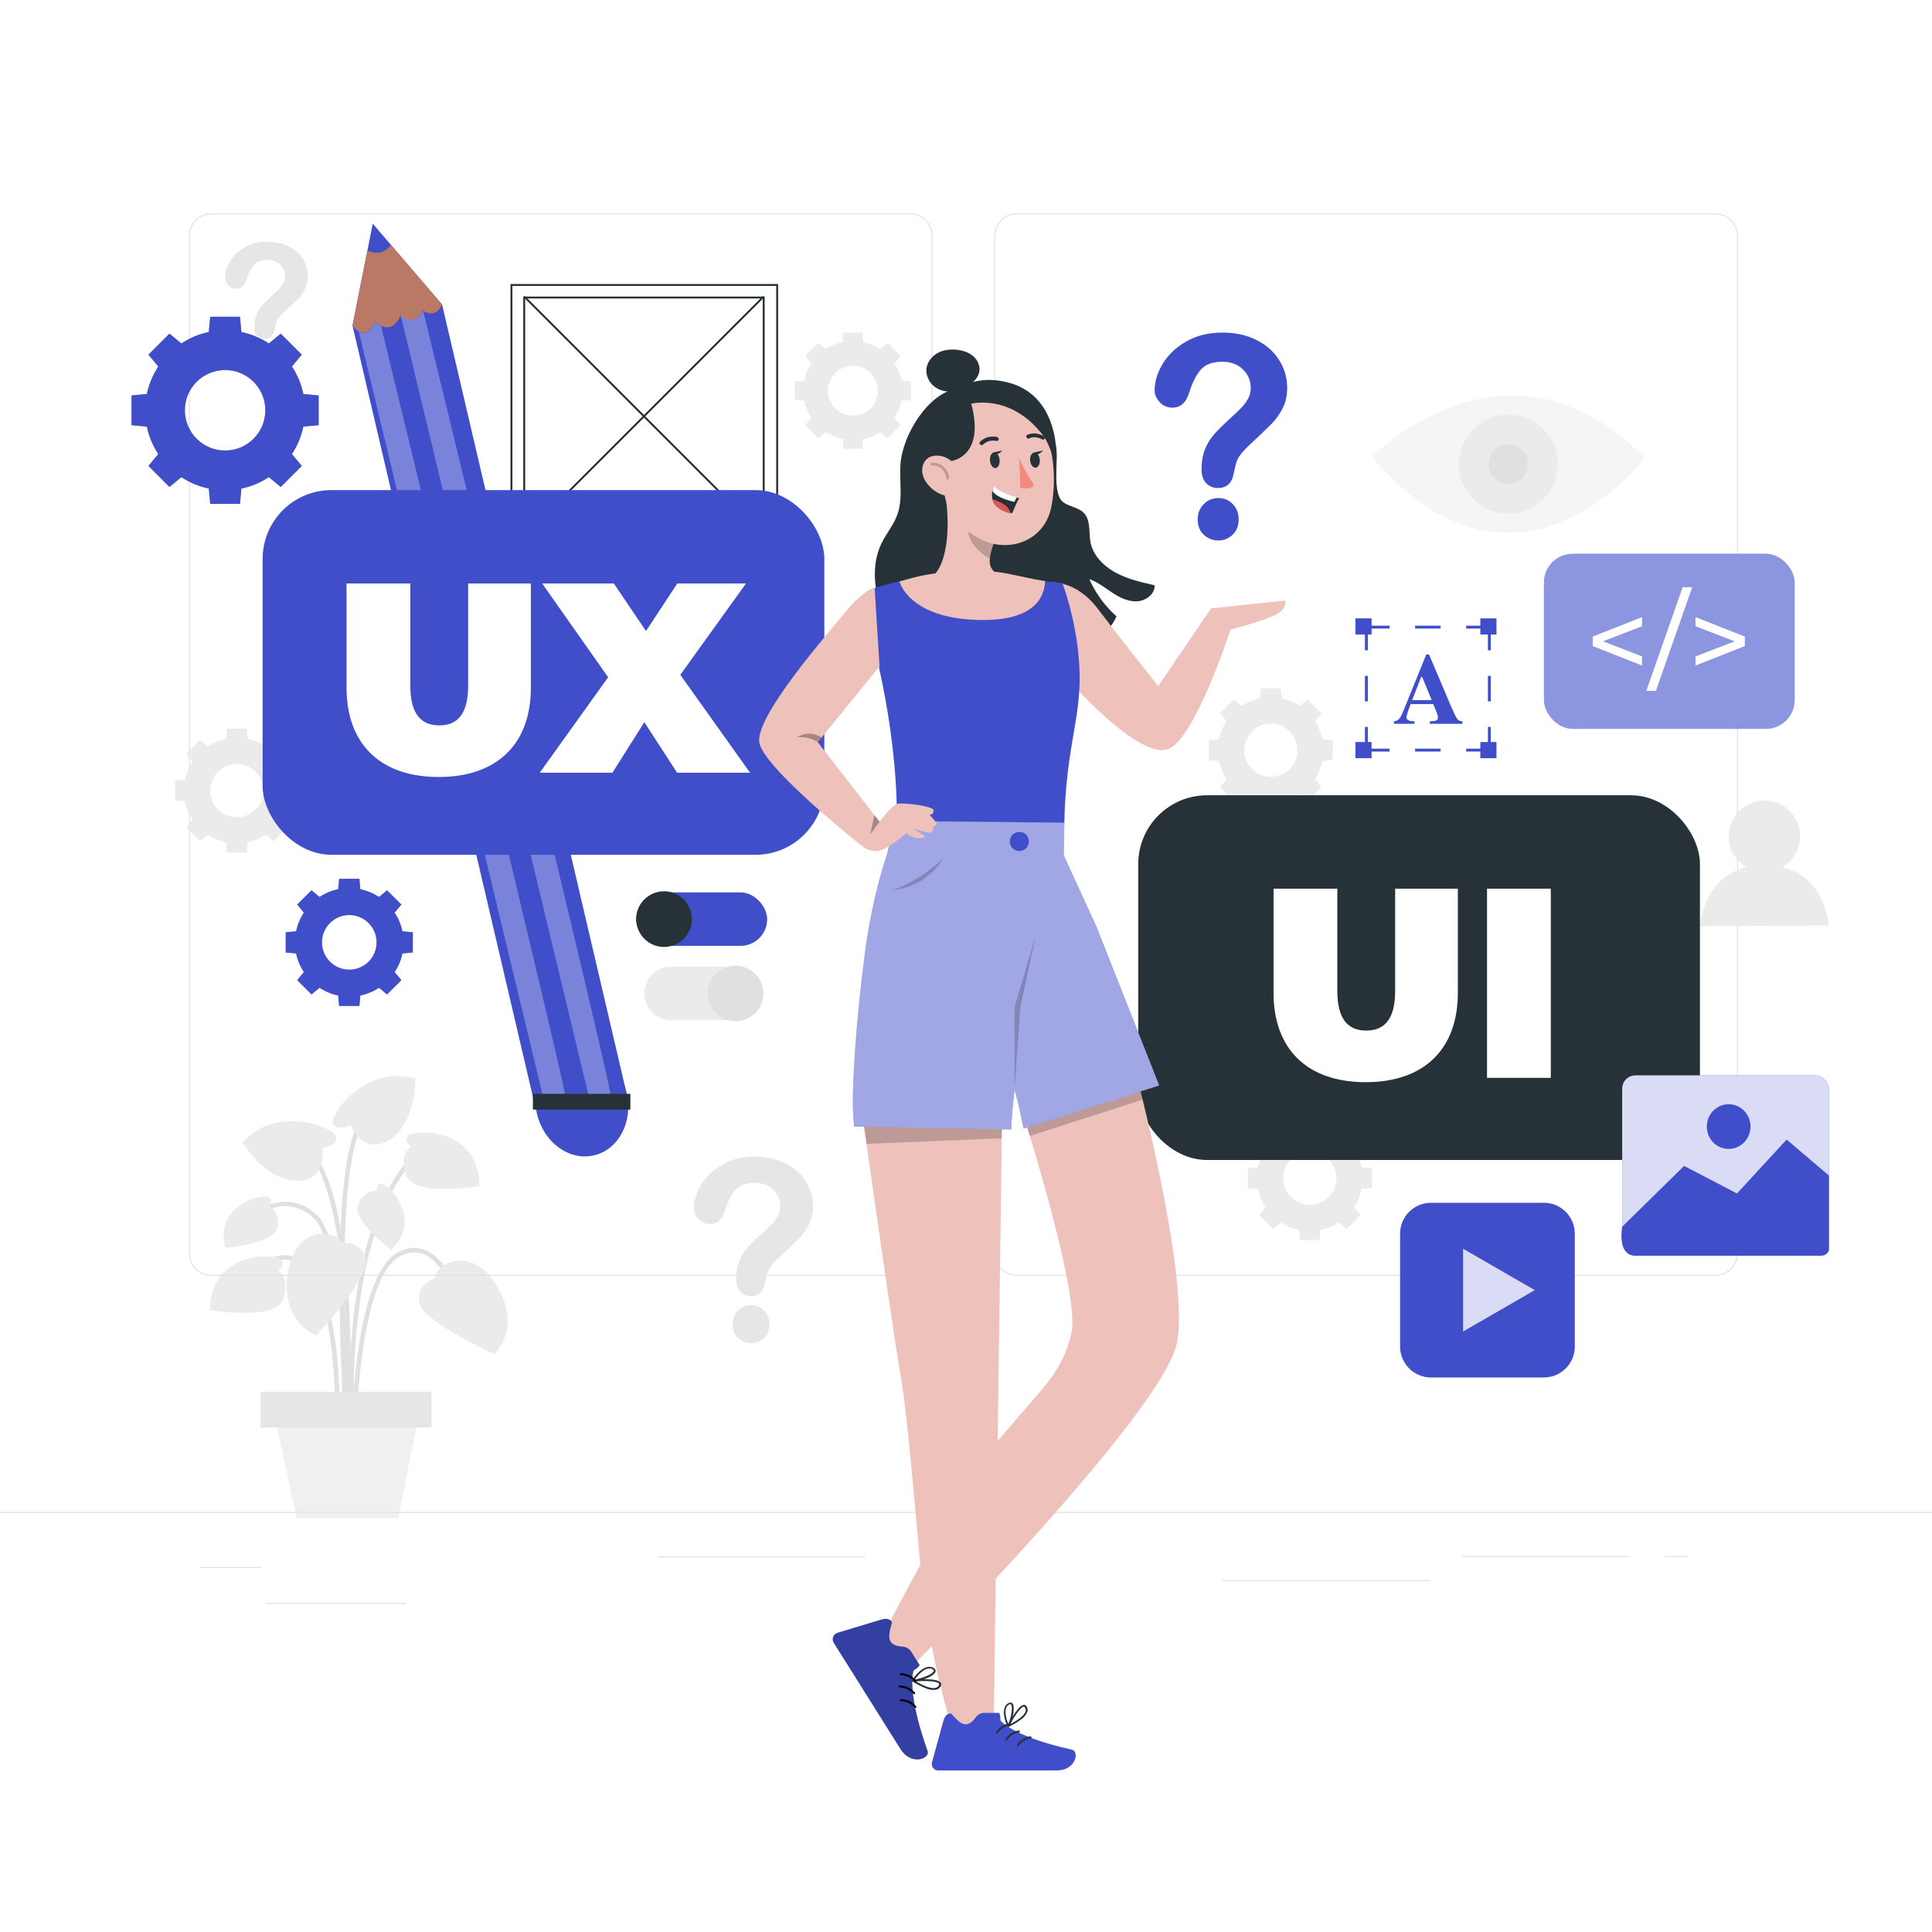 <svg class="animated" id="freepik_stories-ui-ux-differences" xmlns="http://www.w3.org/2000/svg" viewBox="0 0 500 500" version="1.1" xmlns:xlink="http://www.w3.org/1999/xlink" xmlns:svgjs="http://svgjs.com/svgjs"><style>svg#freepik_stories-ui-ux-differences:not(.animated) .animable {opacity: 0;}svg#freepik_stories-ui-ux-differences.animated #freepik--background-complete--inject-8 {animation: 1.6s 1 forwards ease-out slideUp;animation-delay: 0s;}svg#freepik_stories-ui-ux-differences.animated #freepik--Shadow--inject-8 {animation: 1.5s 1 forwards cubic-bezier(.36,-0.01,.5,1.38) slideUp,6s Infinite  linear floating;animation-delay: 0.2s,1.7s;opacity: 0}svg#freepik_stories-ui-ux-differences.animated #freepik--UI--inject-8 {animation: 1.6s 1 forwards ease-out slideDown,3s Infinite  linear floating;animation-delay: 0s,1.6s;}svg#freepik_stories-ui-ux-differences.animated #freepik--Video--inject-8 {animation: 1s 1 forwards cubic-bezier(.36,-0.01,.5,1.38) slideUp,3s Infinite  linear floating;animation-delay: 0s,1s;}svg#freepik_stories-ui-ux-differences.animated #freepik--Image--inject-8 {animation: 1s 1 forwards cubic-bezier(.36,-0.01,.5,1.38) slideRight,6s Infinite  linear floating;animation-delay: 0s,1s;}svg#freepik_stories-ui-ux-differences.animated #freepik--Icon--inject-8 {animation: 1s 1 forwards cubic-bezier(.36,-0.01,.5,1.38) zoomIn,6s Infinite  linear floating;animation-delay: 0s,1s;}svg#freepik_stories-ui-ux-differences.animated #freepik--Text--inject-8 {animation: 1s 1 forwards cubic-bezier(.36,-0.01,.5,1.38) slideDown,3s Infinite  linear floating;animation-delay: 0s,1s;}svg#freepik_stories-ui-ux-differences.animated #freepik--Gears--inject-8 {animation: 1.9s 1 forwards cubic-bezier(.36,-0.01,.5,1.38) slideLeft,3s Infinite  linear wind;animation-delay: 0s,1.9s;}svg#freepik_stories-ui-ux-differences.animated #freepik--Pencil--inject-8 {animation: 1s 1 forwards linear zoomIn,6s Infinite  linear floating;animation-delay: 0s,1s;}svg#freepik_stories-ui-ux-differences.animated #freepik--Frame--inject-8 {animation: 1s 1 forwards cubic-bezier(.36,-0.01,.5,1.38) zoomIn;animation-delay: 0s;}svg#freepik_stories-ui-ux-differences.animated #freepik--UX--inject-8 {animation: 2.3s 1 forwards cubic-bezier(.36,-0.01,.5,1.38) zoomIn,3s Infinite  linear floating;animation-delay: 0s,2.3s;}svg#freepik_stories-ui-ux-differences.animated #freepik--Button--inject-8 {animation: 1s 1 forwards cubic-bezier(.36,-0.01,.5,1.38) slideDown,6s Infinite  linear shake;animation-delay: 0s,1s;}svg#freepik_stories-ui-ux-differences.animated #freepik--Character--inject-8 {animation: 2.0s 1 forwards cubic-bezier(.36,-0.01,.5,1.38) slideDown,6s Infinite  linear floating;animation-delay: 0s,2s;}svg#freepik_stories-ui-ux-differences.animated #freepik--Question_Mark--inject-8 {animation: 2.1s 1 forwards cubic-bezier(.36,-0.01,.5,1.38) slideUp,3s Infinite  linear floating;animation-delay: 0s,2.1s;}            @keyframes slideUp {                0% {                    opacity: 0;                    transform: translateY(30px);                }                100% {                    opacity: 1;                    transform: inherit;                }            }                    @keyframes floating {                0% {                    opacity: 1;                    transform: translateY(0px);                }                50% {                    transform: translateY(-10px);                }                100% {                    opacity: 1;                    transform: translateY(0px);                }            }                    @keyframes slideDown {                0% {                    opacity: 0;                    transform: translateY(-30px);                }                100% {                    opacity: 1;                    transform: translateY(0);                }            }                    @keyframes slideRight {                0% {                    opacity: 0;                    transform: translateX(30px);                }                100% {                    opacity: 1;                    transform: translateX(0);                }            }                    @keyframes zoomIn {                0% {                    opacity: 0;                    transform: scale(0.5);                }                100% {                    opacity: 1;                    transform: scale(1);                }            }                    @keyframes slideLeft {                0% {                    opacity: 0;                    transform: translateX(-30px);                }                100% {                    opacity: 1;                    transform: translateX(0);                }            }                    @keyframes wind {                0% {                    transform: rotate( 0deg );                }                25% {                    transform: rotate( 1deg );                }                75% {                    transform: rotate( -1deg );                }            }                    @keyframes shake {                10%, 90% {                    transform: translate3d(-1px, 0, 0);                  }                  20%, 80% {                    transform: translate3d(2px, 0, 0);                  }                  30%, 50%, 70% {                    transform: translate3d(-4px, 0, 0);                  }                  40%, 60% {                    transform: translate3d(4px, 0, 0);                  }            }        </style><g id="freepik--background-complete--inject-8" class="animable" style="transform-origin: 250px 235.136px;"><g id="elivxr77auu1i" class="animable" style="transform-origin: 92.856px 335.677px;"><g id="elm93w0igpvzi" class="animable" style="transform-origin: 91.254px 333.94px;"><path d="M90.314,369.046c-.015-.463-1.572-46.428-9.049-53.698-7.272-7.069-15.618-.263-15.969,.03l-.75-.898c.094-.08,9.514-7.768,17.535,.03,7.812,7.597,9.341,52.589,9.402,54.501l-1.169,.037Z" style="fill: rgb(224, 224, 224); transform-origin: 78.015px 340.031px;" id="elqgot3n3dkq" class="animable"></path><path d="M90.956,378.079c-.054-.549-5.11-55.182,14.842-78.079l.882,.768c-19.621,22.518-14.612,76.653-14.559,77.197l-1.165,.114Z" style="fill: rgb(224, 224, 224); transform-origin: 98.513px 339.04px;" id="elg2hgumy6ltb" class="animable"></path><path d="M90.219,372.3l-1.168-.078c.041-.619,3.905-62.109-10.73-75.57l.792-.862c15.045,13.839,11.274,73.956,11.106,76.509Z" style="fill: rgb(224, 224, 224); transform-origin: 84.54px 334.046px;" id="elbgj04lw10r" class="animable"></path><path d="M92.123,372.266l-1.17-.009c.014-1.694,.483-41.534,11.8-48.019,2.516-1.443,4.979-1.683,7.322-.714,6.843,2.831,10.234,15.009,10.375,15.525l-1.129,.309c-.033-.121-3.381-12.143-9.695-14.753-1.99-.822-4.106-.604-6.292,.648-10.739,6.154-11.208,46.605-11.211,47.013Z" style="fill: rgb(224, 224, 224); transform-origin: 105.702px 347.604px;" id="eltc2zhvtd10l" class="animable"></path><path d="M87.716,372.295l-1.168-.066c.018-.314,1.707-31.483-6.705-42.465-2.038-2.66-4.251-3.929-6.588-3.765-5.512,.385-10.134,8.451-10.179,8.532l-1.019-.576c.2-.354,4.976-8.693,11.115-9.123,2.747-.195,5.307,1.227,7.601,4.221,8.676,11.326,7.018,41.945,6.943,43.242Z" style="fill: rgb(224, 224, 224); transform-origin: 74.974px 348.554px;" id="el21f212ap4a2" class="animable"></path><path d="M89.561,376.534c-.229-3.024-5.499-74.193,3.773-86.734l.941,.695c-9.016,12.194-3.603,85.214-3.547,85.95l-1.167,.089Z" style="fill: rgb(224, 224, 224); transform-origin: 91.069px 333.167px;" id="el3i6w7o9ognk" class="animable"></path></g><path d="M112.597,330.737s-5.563,2.051-3.909,6.892c1.654,4.841,19.243,12.809,19.243,12.809,0,0,7.367-6.752,.601-17.733-6.765-10.981-15.786-5.433-15.936-1.968Z" style="fill: rgb(235, 235, 235); transform-origin: 119.886px 338.331px;" id="eluw3gcchgx7m" class="animable"></path><path d="M88.415,321.521s5.923-.248,6.26,4.857c.337,5.105-12.832,19.228-12.832,19.228,0,0-9.398-3.397-7.379-16.137,2.019-12.739,12.479-11.089,13.952-7.949Z" style="fill: rgb(235, 235, 235); transform-origin: 84.43px 332.449px;" id="ellt4kb7814pa" class="animable"></path><path d="M83.4,297.084s3.949-.424,3.631-2.829c-.318-2.405-15.352-8.597-24.222,1.415,0,0,5.68,9.756,13.89,9.883,8.21,.128,6.701-8.469,6.701-8.469Z" style="fill: rgb(235, 235, 235); transform-origin: 74.929px 297.851px;" id="el4a3nq8j1ja4" class="animable"></path><path d="M90.759,291.242s-3.576,1.729-4.578-.481c-1.003-2.209,8.482-15.415,21.305-11.61,0,0,.34,11.284-6.561,15.734-6.9,4.451-10.166-3.643-10.166-3.643Z" style="fill: rgb(235, 235, 235); transform-origin: 96.798px 287.345px;" id="el0xduwi3ta93m" class="animable"></path><path d="M72.061,328.791s2.726-2.201-.216-3.275c-2.941-1.074-17.374-.769-17.524,13.528,0,0,16.809,2.793,18.89-2.652,2.081-5.446-1.15-7.601-1.15-7.601Z" style="fill: rgb(235, 235, 235); transform-origin: 64.115px 332.449px;" id="elghja2ncqlhb" class="animable"></path><path d="M106.338,296.725s-2.725-2.201,.216-3.275c2.941-1.074,17.374-.769,17.524,13.527,0,0-16.809,2.794-18.89-2.652-2.08-5.446,1.15-7.6,1.15-7.6Z" style="fill: rgb(235, 235, 235); transform-origin: 114.284px 300.383px;" id="elv16jr487al" class="animable"></path><path d="M97.452,308.242s-.24-2.675,1.92-1.627c2.16,1.048,9.684,9.166,1.884,16.868,0,0-10.498-7.776-8.606-11.825,1.893-4.049,4.802-3.417,4.802-3.417Z" style="fill: rgb(235, 235, 235); transform-origin: 98.569px 314.928px;" id="elvfht12ydyb" class="animable"></path><path d="M69.625,312.054s1.629-2.135-.757-2.4c-2.386-.265-13.079,2.59-10.589,13.265,0,0,13.027-.979,13.586-5.414,.558-4.435-2.24-5.451-2.24-5.451Z" style="fill: rgb(235, 235, 235); transform-origin: 64.922px 316.279px;" id="elzxtc04agen" class="animable"></path><polygon points="103.075 392.887 76.798 392.887 69.808 360.648 109.401 360.648 103.075 392.887" style="fill: rgb(240, 240, 240); transform-origin: 89.605px 376.768px;" id="el58rwcb3ccdo" class="animable"></polygon><rect x="67.424" y="360.182" width="44.257" height="9.271" style="fill: rgb(230, 230, 230); transform-origin: 89.553px 364.817px;" id="elfdem2m032oa" class="animable"></rect></g><g id="elwbyuqom046h" class="animable" style="transform-origin: 250px 235.136px;"><g id="ellacvfj9h5v9" class="animable" style="transform-origin: 250px 223.358px;"><g id="el9tvz4qren9" class="animable" style="transform-origin: 249.333px 192.699px;"><path d="M443.92,330.197h-180.746c-3.232,0-5.862-2.63-5.862-5.862V61.062c0-3.232,2.63-5.862,5.862-5.862h180.746c3.232,0,5.862,2.629,5.862,5.862V324.335c0,3.232-2.63,5.862-5.862,5.862ZM263.174,55.45c-3.095,0-5.612,2.518-5.612,5.612V324.335c0,3.095,2.518,5.612,5.612,5.612h180.746c3.095,0,5.612-2.518,5.612-5.612V61.062c0-3.094-2.518-5.612-5.612-5.612h-180.746Z" style="fill: rgb(224, 224, 224); transform-origin: 353.547px 192.699px;" id="el2x5qvb4o766" class="animable"></path><path d="M235.493,330.197H54.746c-3.232,0-5.862-2.63-5.862-5.862V61.062c0-3.232,2.629-5.862,5.862-5.862H235.493c3.232,0,5.862,2.629,5.862,5.862V324.335c0,3.232-2.63,5.862-5.862,5.862ZM54.746,55.45c-3.094,0-5.612,2.518-5.612,5.612V324.335c0,3.095,2.518,5.612,5.612,5.612H235.493c3.095,0,5.612-2.518,5.612-5.612V61.062c0-3.094-2.518-5.612-5.612-5.612H54.746Z" style="fill: rgb(224, 224, 224); transform-origin: 145.12px 192.699px;" id="eldsdu0olfnec" class="animable"></path></g><rect x="0" y="391.267" width="500" height=".25" style="fill: rgb(224, 224, 224); transform-origin: 250px 391.392px;" id="elynvsrm24w1" class="animable"></rect></g><rect x="51.672" y="405.531" width="16.06" height=".25" style="fill: rgb(224, 224, 224); transform-origin: 59.702px 405.656px;" id="elhejuu2s61u" class="animable"></rect><rect x="170.352" y="402.821" width="53.53" height=".25" style="fill: rgb(224, 224, 224); transform-origin: 197.117px 402.946px;" id="eljeoywmlj1nm" class="animable"></rect><rect x="68.732" y="414.821" width="36.25" height=".25" style="fill: rgb(224, 224, 224); transform-origin: 86.857px 414.946px;" id="elzax1jmitkz" class="animable"></rect><rect x="378.352" y="402.691" width="43.19" height=".25" style="fill: rgb(224, 224, 224); transform-origin: 399.947px 402.816px;" id="elr14q6wzfjta" class="animable"></rect><rect x="430.452" y="402.691" width="6.33" height=".25" style="fill: rgb(224, 224, 224); transform-origin: 433.617px 402.816px;" id="elpsjlzmv33o" class="animable"></rect><rect x="316.212" y="408.921" width="53.89" height=".25" style="fill: rgb(224, 224, 224); transform-origin: 343.157px 409.046px;" id="elmv5y7lkwps" class="animable"></rect></g><path d="M74.699,201.81c-.354-1.707-1.03-3.293-1.955-4.703l1.684-2.034-3.6-3.6-2.034,1.684c-1.409-.924-2.996-1.601-4.703-1.955l-.247-2.622h-5.091l-.247,2.622c-1.706,.354-3.293,1.03-4.702,1.955l-2.034-1.684-3.6,3.6,1.684,2.034c-.925,1.409-1.601,2.996-1.955,4.703l-2.622,.247v5.091l2.622,.247c.354,1.707,1.03,3.293,1.955,4.702l-1.684,2.034,3.6,3.6,2.034-1.684c1.409,.925,2.996,1.601,4.702,1.955l.247,2.622h5.091l.247-2.621c1.706-.354,3.293-1.03,4.703-1.955l2.034,1.684,3.6-3.6-1.684-2.034c.925-1.41,1.601-2.996,1.955-4.703l2.621-.247v-5.091l-2.621-.247Zm-6.508,2.792c0,3.806-3.086,6.892-6.892,6.892s-6.892-3.086-6.892-6.892,3.086-6.892,6.892-6.892,6.892,3.086,6.892,6.892Z" style="fill: rgb(235, 235, 235); transform-origin: 61.298px 204.603px;" id="elgc2nvpmmwo" class="animable"></path><path d="M342.275,191.357c-.354-1.707-1.03-3.293-1.955-4.703l1.684-2.034-3.6-3.6-2.034,1.684c-1.409-.924-2.996-1.601-4.702-1.955l-.247-2.622h-5.091l-.247,2.622c-1.706,.354-3.293,1.03-4.702,1.955l-2.034-1.684-3.6,3.6,1.684,2.034c-.925,1.409-1.601,2.996-1.955,4.703l-2.622,.247v5.091l2.622,.247c.354,1.706,1.03,3.293,1.955,4.702l-1.684,2.034,3.6,3.6,2.034-1.684c1.409,.925,2.996,1.601,4.702,1.955l.247,2.622h5.091l.247-2.621c1.706-.354,3.293-1.03,4.702-1.955l2.034,1.684,3.6-3.6-1.684-2.034c.925-1.41,1.601-2.996,1.955-4.703l2.621-.247v-5.091l-2.621-.247Zm-6.508,2.792c0,3.806-3.086,6.892-6.892,6.892s-6.892-3.086-6.892-6.892,3.086-6.892,6.892-6.892,6.892,3.086,6.892,6.892Z" style="fill: rgb(235, 235, 235); transform-origin: 328.874px 194.149px;" id="elpfnpbjsa3pa" class="animable"></path><path d="M352.377,302.109c-.354-1.707-1.03-3.293-1.955-4.703l1.684-2.034-3.6-3.6-2.034,1.684c-1.409-.924-2.996-1.601-4.702-1.955l-.247-2.622h-5.091l-.247,2.622c-1.706,.354-3.293,1.03-4.702,1.955l-2.034-1.684-3.6,3.6,1.684,2.034c-.925,1.409-1.601,2.996-1.955,4.703l-2.622,.247v5.091l2.622,.247c.354,1.706,1.03,3.293,1.955,4.702l-1.684,2.034,3.6,3.6,2.034-1.684c1.409,.925,2.996,1.601,4.702,1.955l.247,2.622h5.091l.247-2.621c1.706-.354,3.293-1.03,4.702-1.955l2.034,1.684,3.6-3.6-1.684-2.034c.925-1.409,1.601-2.996,1.955-4.702l2.622-.247v-5.091l-2.622-.247Zm-6.508,2.792c0,3.806-3.086,6.892-6.892,6.892s-6.892-3.086-6.892-6.892c0-3.807,3.086-6.892,6.892-6.892s6.892,3.086,6.892,6.892Z" style="fill: rgb(235, 235, 235); transform-origin: 338.977px 304.902px;" id="el85mg6xi6sir" class="animable"></path><path d="M233.306,98.486c-.332-1.602-.967-3.091-1.835-4.414l1.58-1.909-3.379-3.379-1.909,1.58c-1.323-.868-2.812-1.503-4.413-1.835l-.232-2.46h-4.778l-.232,2.46c-1.602,.332-3.091,.967-4.413,1.835l-1.909-1.58-3.379,3.379,1.58,1.909c-.868,1.323-1.503,2.812-1.835,4.413l-2.461,.232v4.778l2.461,.232c.332,1.602,.967,3.091,1.835,4.413l-1.58,1.909,3.379,3.379,1.909-1.581c1.323,.868,2.812,1.503,4.413,1.835l.232,2.46h4.778l.232-2.46c1.601-.332,3.091-.967,4.413-1.835l1.909,1.581,3.379-3.379-1.58-1.909c.868-1.323,1.503-2.812,1.835-4.413l2.46-.232v-4.778l-2.46-.232Zm-6.108,2.621c0,3.572-2.896,6.468-6.469,6.468-3.572,0-6.468-2.896-6.468-6.468,0-3.572,2.896-6.468,6.468-6.468,3.573,0,6.469,2.896,6.469,6.468Z" style="fill: rgb(235, 235, 235); transform-origin: 220.729px 101.107px;" id="el4neqn3lhpjy" class="animable"></path><path d="M461.25,224.421c2.753-1.601,4.608-4.575,4.608-7.989,0-5.106-4.139-9.244-9.244-9.244s-9.244,4.139-9.244,9.244c0,3.417,1.859,6.394,4.616,7.994-11.344,2.727-12.043,15.276-12.043,15.276l33.342-.193s-.699-12.39-12.035-15.088Z" style="fill: rgb(235, 235, 235); transform-origin: 456.614px 223.444px;" id="elszgz1flkyo" class="animable"></path><g id="el6bcx38l34jq" class="animable" style="transform-origin: 390.37px 120.112px;"><path d="M355.037,118.256s35.333-36.035,70.667,.359c0,0-33.113,43.578-70.667-.359Z" style="fill: rgb(245, 245, 245); transform-origin: 390.37px 120.112px;" id="el8vuu47b6lw7" class="animable"></path><circle cx="390.37" cy="120.112" r="12.803" style="fill: rgb(235, 235, 235); transform-origin: 390.37px 120.112px;" id="elg48xuam5rnu" class="animable"></circle><circle cx="390.37" cy="120.112" r="5.115" style="fill: rgb(224, 224, 224); transform-origin: 390.37px 120.112px;" id="elwp6719achc" class="animable"></circle></g><g id="el7oo2y6xtl1u" class="animable" style="transform-origin: 195.003px 323.484px;"><path d="M194.416,347.629c-1.286,0-2.408-.434-3.367-1.302-.959-.868-1.438-2.083-1.438-3.644,0-1.385,.464-2.55,1.391-3.495,.927-.945,2.065-1.418,3.414-1.418,1.328,0,2.445,.473,3.351,1.418,.906,.945,1.359,2.11,1.359,3.495,0,1.539-.474,2.748-1.423,3.627-.948,.879-2.044,1.319-3.288,1.319Z" style="fill: rgb(230, 230, 230); transform-origin: 194.368px 342.699px;" id="el1ymx7tifa4o" class="animable"></path><path d="M179.61,312.762c0-2.034,.626-4.095,1.878-6.182,1.252-2.087,3.079-3.816,5.48-5.186,2.401-1.37,5.203-2.055,8.405-2.055,2.976,0,5.603,.573,7.881,1.718,2.278,1.145,4.038,2.703,5.28,4.673,1.242,1.97,1.863,4.111,1.863,6.423,0,1.82-.354,3.415-1.062,4.785-.708,1.37-1.55,2.553-2.525,3.549-.975,.996-2.725,2.671-5.249,5.026-.698,.664-1.257,1.248-1.678,1.75-.421,.503-.734,.964-.939,1.381-.205,.417-.364,.835-.477,1.252-.113,.417-.282,1.151-.508,2.2-.39,2.227-1.611,3.34-3.664,3.34-1.067,0-1.965-.364-2.694-1.092-.729-.728-1.093-1.809-1.093-3.244,0-1.798,.267-3.356,.8-4.673,.534-1.317,1.242-2.473,2.124-3.468,.883-.996,2.073-2.178,3.571-3.549,1.314-1.199,2.263-2.103,2.848-2.714,.585-.61,1.077-1.29,1.478-2.039,.4-.749,.6-1.562,.6-2.441,0-1.713-.611-3.158-1.832-4.335-1.221-1.177-2.796-1.766-4.726-1.766-2.258,0-3.92,.594-4.987,1.782-1.067,1.188-1.97,2.938-2.709,5.251-.698,2.42-2.022,3.629-3.971,3.629-1.149,0-2.119-.422-2.909-1.268-.79-.846-1.185-1.761-1.185-2.746Z" style="fill: rgb(230, 230, 230); transform-origin: 195.003px 317.387px;" id="elxl9veawn5nm" class="animable"></path></g><path d="M190.618,264.033h-16.949c-3.823,0-6.923-3.099-6.923-6.923h0c0-3.823,3.099-6.923,6.923-6.923h16.949c3.823,0,6.923,3.099,6.923,6.923h0c0,3.823-3.099,6.923-6.923,6.923Z" style="fill: rgb(235, 235, 235); transform-origin: 182.143px 257.11px;" id="elhhmauv04l29" class="animable"></path><circle cx="190.337" cy="257.11" r="7.204" style="fill: rgb(224, 224, 224); transform-origin: 190.337px 257.11px;" id="eliadulbyt4w" class="animable"></circle><g id="elqyu2qyoz69" class="animable" style="transform-origin: 68.969px 79.37px;"><path d="M68.56,96.176c-.895,0-1.676-.302-2.343-.907-.667-.605-1.001-1.45-1.001-2.536,0-.964,.323-1.775,.968-2.433,.645-.658,1.438-.987,2.376-.987,.924,0,1.702,.329,2.332,.987,.631,.658,.946,1.469,.946,2.433,0,1.071-.33,1.913-.99,2.525-.66,.612-1.423,.918-2.288,.918Z" style="fill: rgb(230, 230, 230); transform-origin: 68.527px 92.745px;" id="el9otndoiphus" class="animable"></path><path d="M58.255,71.907c0-1.416,.436-2.85,1.307-4.303,.871-1.453,2.143-2.656,3.814-3.61,1.671-.954,3.622-1.431,5.85-1.431,2.071,0,3.9,.399,5.486,1.196,1.586,.797,2.811,1.881,3.675,3.252,.864,1.371,1.296,2.861,1.296,4.471,0,1.267-.246,2.377-.739,3.331-.493,.954-1.079,1.777-1.757,2.47-.679,.693-1.897,1.859-3.654,3.498-.486,.462-.875,.868-1.168,1.218-.293,.35-.511,.671-.654,.961-.143,.291-.254,.581-.332,.872-.079,.291-.197,.801-.354,1.531-.272,1.55-1.121,2.325-2.55,2.325-.743,0-1.368-.253-1.875-.76-.507-.506-.761-1.259-.761-2.258,0-1.252,.186-2.336,.557-3.252,.371-.916,.864-1.721,1.479-2.414s1.443-1.516,2.486-2.47c.914-.835,1.575-1.464,1.982-1.889,.407-.425,.75-.897,1.029-1.419,.279-.522,.418-1.088,.418-1.699,0-1.192-.425-2.198-1.275-3.018-.85-.819-1.946-1.229-3.289-1.229-1.571,0-2.729,.413-3.471,1.241s-1.371,2.045-1.886,3.655c-.486,1.684-1.407,2.526-2.764,2.526-.8,0-1.475-.294-2.025-.883-.55-.589-.825-1.226-.825-1.911Z" style="fill: rgb(230, 230, 230); transform-origin: 68.969px 75.126px;" id="el934dwrbghdt" class="animable"></path></g></g><g id="freepik--Shadow--inject-8" class="animable" style="transform-origin: 248.009px 453.417px;"><ellipse cx="248.009" cy="453.417" rx="144.277" ry="11.155" style="fill: rgb(245, 245, 245); transform-origin: 248.009px 453.417px;" id="el03euzq3yqeve" class="animable"></ellipse></g><g id="freepik--UI--inject-8" class="animable" style="transform-origin: 367.259px 253.011px;"><g id="elww1k2yq7lhl" class="animable" style="transform-origin: 367.259px 253.011px;"><rect x="294.575" y="205.818" width="145.368" height="94.385" rx="17.807" ry="17.807" style="fill: rgb(38, 50, 56); transform-origin: 367.259px 253.011px;" id="elhk8j9xhyjig" class="animable"></rect><g id="el0jrvmf0k68js" class="animable" style="transform-origin: 365.468px 255.027px;"><path d="M329.589,256.915v-26.929h16.508v26.439c0,7.484,2.867,10.282,7.483,10.282,4.617,0,7.484-2.798,7.484-10.282v-26.439h16.228v26.929c0,14.69-8.813,23.152-23.852,23.152-15.038,0-23.852-8.463-23.852-23.152Z" style="fill: rgb(255, 255, 255); transform-origin: 353.44px 255.027px;" id="elt4n75iodp4k" class="animable"></path><path d="M384.841,229.986h16.507v48.962h-16.507v-48.962Z" style="fill: rgb(255, 255, 255); transform-origin: 393.094px 254.467px;" id="eljpdjf3pqboq" class="animable"></path></g></g></g><g id="freepik--Video--inject-8" class="animable" style="transform-origin: 384.95px 333.882px;"><g id="el2q5h4uc1lqt" class="animable" style="transform-origin: 384.95px 333.882px;"><path d="M370.337,311.276h29.225c4.412,0,7.994,3.582,7.994,7.994v29.225c0,4.412-3.582,7.994-7.994,7.994h-29.225c-4.412,0-7.994-3.582-7.994-7.994v-29.225c0-4.412,3.582-7.994,7.994-7.994Z" style="fill: #404fc9; transform-origin: 384.95px 333.882px;" id="eldek5pze540l" class="animable"></path><g id="els5hp5ht24e"><polygon points="397.198 333.882 387.923 339.237 378.648 344.591 378.648 333.882 378.648 323.172 387.923 328.527 397.198 333.882" style="fill: rgb(255, 255, 255); opacity: 0.8; transform-origin: 387.923px 333.882px;" class="animable" id="elrxtaxyukth"></polygon></g></g></g><g id="freepik--Image--inject-8" class="animable" style="transform-origin: 446.484px 301.647px;"><g id="eltyjzlubloo8" class="animable" style="transform-origin: 446.484px 301.647px;"><rect x="419.82" y="278.313" width="53.518" height="46.669" rx="3.422" ry="3.422" style="fill: #404fc9; transform-origin: 446.579px 301.647px;" id="elwlkzgeceuhs" class="animable"></rect><g id="elp1lcl1v254d"><rect x="419.82" y="278.313" width="53.518" height="46.669" rx="3.422" ry="3.422" style="fill: rgb(255, 255, 255); opacity: 0.8; transform-origin: 446.579px 301.647px;" class="animable" id="el4pl57u4iezk"></rect></g><path d="M419.82,317.473l16.02-15.736,13.688,7.133,12.855-13.951,10.955,9.327v18.973c0,.973-.904,1.761-2.02,1.761h-48.076c-4.43,0-3.628-6.321-3.422-7.508Z" style="fill: #404fc9; transform-origin: 446.484px 309.95px;" id="elh84wiabprp" class="animable"></path><path d="M453.026,291.557c0,3.194-2.53,5.784-5.65,5.784s-5.65-2.589-5.65-5.784c0-3.194,2.53-5.784,5.65-5.784s5.65,2.589,5.65,5.784Z" style="fill: #404fc9; transform-origin: 447.376px 291.557px;" id="eljf2uprvfr8b" class="animable"></path></g></g><g id="freepik--Icon--inject-8" class="animable" style="transform-origin: 432.011px 165.973px;"><g id="elg2wwpt5ns38" class="animable" style="transform-origin: 432.011px 165.973px;"><rect x="399.576" y="143.325" width="64.87" height="45.296" rx="7.454" ry="7.454" style="fill: #404fc9; transform-origin: 432.011px 165.973px;" id="elwm58i8dktf" class="animable"></rect><g id="ele8lvojchpsf"><rect x="399.576" y="143.325" width="64.87" height="45.296" rx="7.454" ry="7.454" style="fill: rgb(255, 255, 255); opacity: 0.4; transform-origin: 432.011px 165.973px;" class="animable" id="elyrcbrv3w98m"></rect></g><g id="elwkm2pye2n5s" class="animable" style="transform-origin: 431.88px 165.375px;"><path d="M424.958,162.07l-10.114,3.903,10.114,3.903v2.364l-12.763-5.042v-2.45l12.763-5.042v2.365Z" style="fill: rgb(255, 255, 255); transform-origin: 418.577px 165.973px;" id="elptzwufsgbnn" class="animable"></path><path d="M435.469,151.957h2.478l-9.401,26.835h-2.478l9.401-26.835Z" style="fill: rgb(255, 255, 255); transform-origin: 432.007px 165.375px;" id="elqitqoiymaza" class="animable"></path><path d="M451.564,164.748v2.45l-12.763,5.042v-2.364l10.142-3.903-10.142-3.903v-2.365l12.763,5.042Z" style="fill: rgb(255, 255, 255); transform-origin: 445.183px 165.973px;" id="el2mnuzoqw6ol" class="animable"></path></g></g></g><g id="freepik--Text--inject-8" class="animable" style="transform-origin: 369.036px 178.127px;"><g id="el99l400469gq" class="animable" style="transform-origin: 369.036px 178.127px;"><g id="el6tdbcamzjle" class="animable" style="transform-origin: 369.532px 178.214px;"><polyline points="385.446 188.127 385.446 194.127 379.446 194.127" style="fill: none; stroke: #404fc9; stroke-miterlimit: 10; stroke-width: 0.75px; transform-origin: 382.446px 191.128px;" id="eln0wym3bj86o" class="animable"></polyline><line x1="372.837" y1="194.127" x2="362.923" y2="194.127" style="fill: none; stroke: #404fc9; stroke-dasharray: 0, 0, 6.609, 6.609; stroke-miterlimit: 10; stroke-width: 0.75px; transform-origin: 367.88px 194.128px;" id="el0q5wyo1zhdt" class="animable"></line><polyline points="359.619 194.127 353.619 194.127 353.619 188.127" style="fill: none; stroke: #404fc9; stroke-miterlimit: 10; stroke-width: 0.75px; transform-origin: 356.619px 191.128px;" id="elxiw37cupeql" class="animable"></polyline><line x1="353.619" y1="181.518" x2="353.619" y2="171.605" style="fill: none; stroke: #404fc9; stroke-dasharray: 0, 0, 6.609, 6.609; stroke-miterlimit: 10; stroke-width: 0.75px; transform-origin: 353.619px 176.562px;" id="elw61er1iwscp" class="animable"></line><polyline points="353.619 168.3 353.619 162.3 359.619 162.3" style="fill: none; stroke: #404fc9; stroke-miterlimit: 10; stroke-width: 0.75px; transform-origin: 356.619px 165.301px;" id="eltocbsohzkb" class="animable"></polyline><line x1="366.228" y1="162.3" x2="376.141" y2="162.3" style="fill: none; stroke: #404fc9; stroke-dasharray: 0, 0, 6.609, 6.609; stroke-miterlimit: 10; stroke-width: 0.75px; transform-origin: 371.185px 162.301px;" id="ely9rtsl93pwi" class="animable"></line><polyline points="379.446 162.3 385.446 162.3 385.446 168.3" style="fill: none; stroke: #404fc9; stroke-miterlimit: 10; stroke-width: 0.75px; transform-origin: 382.446px 165.301px;" id="elw5873t5nxje" class="animable"></polyline><line x1="385.446" y1="174.91" x2="385.446" y2="184.823" style="fill: none; stroke: #404fc9; stroke-dasharray: 0, 0, 6.609, 6.609; stroke-miterlimit: 10; stroke-width: 0.75px; transform-origin: 385.446px 179.866px;" id="elw7owcd1201" class="animable"></line></g><path d="M360.767,186.664c.627-.042,1.131-.326,1.512-.851,.246-.33,.597-1.058,1.055-2.185l5.779-14.24h.724l5.806,13.668c.651,1.533,1.139,2.522,1.461,2.966,.321,.445,.778,.659,1.371,.642v.661h-8.421v-.661c.847-.034,1.403-.105,1.67-.216,.267-.11,.4-.39,.4-.838,0-.203-.068-.512-.203-.927-.085-.246-.2-.542-.344-.889l-.662-1.575h-5.84c-.382,1.033-.628,1.706-.738,2.019-.229,.669-.343,1.156-.343,1.461,0,.373,.25,.644,.75,.813,.296,.093,.74,.144,1.333,.152v.661h-5.31v-.661Zm9.766-5.475l-2.502-6.021h-.219l-2.348,6.021h5.068Z" style="fill: #404fc9; transform-origin: 369.62px 178.357px;" id="elt62pvxdshwf" class="animable"></path><rect x="350.783" y="160.036" width="4.181" height="4.181" style="fill: #404fc9; transform-origin: 352.874px 162.126px;" id="elbymqrl1gguf" class="animable"></rect><rect x="383.108" y="160.036" width="4.181" height="4.181" style="fill: #404fc9; transform-origin: 385.198px 162.126px;" id="elqwz2t11u3l" class="animable"></rect><rect x="350.783" y="192.037" width="4.181" height="4.181" style="fill: #404fc9; transform-origin: 352.874px 194.128px;" id="elws19w6i5um" class="animable"></rect><rect x="383.108" y="192.037" width="4.181" height="4.181" style="fill: #404fc9; transform-origin: 385.198px 194.128px;" id="elcj9fmuddr5" class="animable"></rect></g></g><g id="freepik--Gears--inject-8" class="animable" style="transform-origin: 70.44px 171.147px;"><g id="ela4ygv1ugo8" class="animable" style="transform-origin: 58.255px 106.181px;"><path d="M78.505,101.961c-.535-2.579-1.557-4.977-2.954-7.106l2.545-3.073-5.44-5.44-3.074,2.544c-2.13-1.397-4.527-2.419-7.106-2.954l-.373-3.962h-7.694l-.373,3.962c-2.579,.535-4.977,1.557-7.106,2.954l-3.074-2.544-5.44,5.44,2.544,3.074c-1.398,2.129-2.419,4.527-2.954,7.106l-3.962,.374v7.693l3.962,.374c.535,2.579,1.557,4.976,2.954,7.106l-2.544,3.074,5.44,5.44,3.074-2.545c2.129,1.398,4.527,2.42,7.106,2.955l.373,3.962h7.694l.373-3.961c2.579-.535,4.977-1.557,7.106-2.955l3.074,2.545,5.44-5.44-2.545-3.073c1.398-2.13,2.42-4.527,2.954-7.106l3.961-.374v-7.693l-3.961-.374Zm-9.835,4.22c0,5.752-4.663,10.415-10.415,10.415s-10.415-4.663-10.415-10.415,4.663-10.415,10.415-10.415,10.415,4.663,10.415,10.415Z" style="fill: #404fc9; transform-origin: 58.255px 106.181px;" id="el8wk204r0k0r" class="animable"></path><g id="elh1wwzj44di4"><path d="M78.505,101.961c-.535-2.579-1.557-4.977-2.954-7.106l2.545-3.073-5.44-5.44-3.074,2.544c-2.13-1.397-4.527-2.419-7.106-2.954l-.373-3.962h-7.694l-.373,3.962c-2.579,.535-4.977,1.557-7.106,2.954l-3.074-2.544-5.44,5.44,2.544,3.074c-1.398,2.129-2.419,4.527-2.954,7.106l-3.962,.374v7.693l3.962,.374c.535,2.579,1.557,4.976,2.954,7.106l-2.544,3.074,5.44,5.44,3.074-2.545c2.129,1.398,4.527,2.42,7.106,2.955l.373,3.962h7.694l.373-3.961c2.579-.535,4.977-1.557,7.106-2.955l3.074,2.545,5.44-5.44-2.545-3.073c1.398-2.13,2.42-4.527,2.954-7.106l3.961-.374v-7.693l-3.961-.374Zm-9.835,4.22c0,5.752-4.663,10.415-10.415,10.415s-10.415-4.663-10.415-10.415,4.663-10.415,10.415-10.415,10.415,4.663,10.415,10.415Z" style="fill: #404fc9; opacity: 0.6; transform-origin: 58.255px 106.181px;" class="animable" id="elp20drtvtm8"></path></g></g><g id="el7ecm7z475js" class="animable" style="transform-origin: 90.392px 243.882px;"><path d="M104.145,241.016c-.363-1.752-1.057-3.38-2.006-4.826l1.728-2.087-3.695-3.695-2.088,1.728c-1.446-.949-3.075-1.643-4.826-2.006l-.253-2.691h-5.225l-.254,2.691c-1.751,.363-3.38,1.057-4.826,2.006l-2.087-1.728-3.695,3.695,1.728,2.088c-.949,1.446-1.643,3.075-2.007,4.826l-2.691,.254v5.225l2.691,.254c.363,1.751,1.057,3.38,2.007,4.826l-1.728,2.087,3.695,3.695,2.087-1.728c1.446,.95,3.075,1.643,4.826,2.007l.254,2.691h5.225l.253-2.69c1.751-.363,3.38-1.057,4.826-2.007l2.088,1.728,3.695-3.695-1.728-2.087c.949-1.447,1.643-3.075,2.006-4.826l2.69-.254v-5.225l-2.69-.254Zm-6.679,2.866c0,3.906-3.167,7.073-7.074,7.073s-7.074-3.167-7.074-7.073c0-3.907,3.167-7.074,7.074-7.074s7.074,3.167,7.074,7.074Z" style="fill: #404fc9; transform-origin: 90.392px 243.882px;" id="el2ucla00znp7" class="animable"></path><g id="elnvc911uvlgn"><path d="M104.145,241.016c-.363-1.752-1.057-3.38-2.006-4.826l1.728-2.087-3.695-3.695-2.088,1.728c-1.446-.949-3.075-1.643-4.826-2.006l-.253-2.691h-5.225l-.254,2.691c-1.751,.363-3.38,1.057-4.826,2.006l-2.087-1.728-3.695,3.695,1.728,2.088c-.949,1.446-1.643,3.075-2.007,4.826l-2.691,.254v5.225l2.691,.254c.363,1.751,1.057,3.38,2.007,4.826l-1.728,2.087,3.695,3.695,2.087-1.728c1.446,.95,3.075,1.643,4.826,2.007l.254,2.691h5.225l.253-2.69c1.751-.363,3.38-1.057,4.826-2.007l2.088,1.728,3.695-3.695-1.728-2.087c.949-1.447,1.643-3.075,2.006-4.826l2.69-.254v-5.225l-2.69-.254Zm-6.679,2.866c0,3.906-3.167,7.073-7.074,7.073s-7.074-3.167-7.074-7.073c0-3.907,3.167-7.074,7.074-7.074s7.074,3.167,7.074,7.074Z" style="fill: #404fc9; opacity: 0.6; transform-origin: 90.392px 243.882px;" class="animable" id="elamjqe55gv1p"></path></g></g></g><g id="freepik--Pencil--inject-8" class="animable" style="transform-origin: 127.248px 178.582px;"><g id="elo2x50q2gphj" class="animable" style="transform-origin: 127.248px 178.582px;"><g id="el32c63orpvia" class="animable" style="transform-origin: 150.569px 285.533px;"><path d="M138.966,288.247c-1.741-7.444,2.042-14.694,8.451-16.193,6.408-1.499,13.015,3.321,14.756,10.765,1.741,7.444-2.042,14.694-8.451,16.193-6.408,1.499-13.015-3.321-14.756-10.765Z" style="fill: #404fc9; transform-origin: 150.569px 285.533px;" id="el0xv9umntwvk" class="animable"></path></g><polygon points="91.224 84.239 96.468 57.88 114.413 78.815 161.908 281.878 138.718 287.302 91.224 84.239" style="fill: #404fc9; transform-origin: 126.566px 172.591px;" id="elo4gver5az4b" class="animable"></polygon><path d="M101.214,63.401c-1.678,2.062-3.718,2.556-6.136,1.452l-3.854,19.385s3.222,4.755,5.811-.989c0,0,4.056,4.126,6.613-1.547,0,0,3.733,3.168,5.768-1.349,0,0,3.192,2.47,4.998-1.539l-13.2-15.414Z" style="fill: rgb(185, 121, 100); transform-origin: 102.819px 74.744px;" id="elq7abnay44n" class="animable"></path><g id="eleheifxwse88"><path d="M103.733,81.71l48.798,202.654,5.399-1.263c.8-.452-48.428-202.74-48.428-202.74-2.035,4.517-5.768,1.349-5.768,1.349Z" style="fill: rgb(255, 255, 255); opacity: 0.3; transform-origin: 130.836px 182.363px;" class="animable" id="el4s4os1zpp2b"></path></g><g id="elrv4pix2uxr"><path d="M97.069,83.315c-1.427,3.168-3.046,3.141-4.212,2.482l48.457,201.237,5.399-1.263c.762-.431-43.83-183.836-48.1-201.391-.915-.429-1.543-1.065-1.543-1.065Z" style="fill: rgb(255, 255, 255); opacity: 0.3; transform-origin: 119.789px 185.175px;" class="animable" id="el3uoclhqkfre"></path></g><g id="eld0dn8n6d806"><rect x="137.915" y="283.088" width="25.225" height="4.071" style="fill: rgb(38, 50, 56); transform-origin: 150.527px 285.123px; transform: rotate(166.836deg);" class="animable" id="el6xvj99dzw0x"></rect></g></g></g><g id="freepik--Frame--inject-8" class="animable" style="transform-origin: 166.746px 108.136px;"><g id="elctukndnxzif" class="animable" style="transform-origin: 166.746px 108.136px;"><rect x="132.362" y="73.752" width="68.768" height="68.768" style="fill: none; stroke: rgb(38, 50, 56); stroke-miterlimit: 10; stroke-width: 0.5px; transform-origin: 166.746px 108.136px;" id="elbi2apsfy9j8" class="animable"></rect><rect x="135.667" y="77.001" width="61.977" height="61.977" style="fill: none; stroke: rgb(38, 50, 56); stroke-miterlimit: 10; stroke-width: 0.5px; transform-origin: 166.656px 107.989px;" id="el6yc6kmxn1zg" class="animable"></rect><line x1="135.667" y1="138.72" x2="197.644" y2="76.743" style="fill: none; stroke: rgb(38, 50, 56); stroke-miterlimit: 10; stroke-width: 0.5px; transform-origin: 166.656px 107.732px;" id="elpln5rcx5mv9" class="animable"></line><line x1="197.644" y1="138.72" x2="135.667" y2="76.743" style="fill: none; stroke: rgb(38, 50, 56); stroke-miterlimit: 10; stroke-width: 0.5px; transform-origin: 166.656px 107.732px;" id="el4ox61osbfql" class="animable"></line></g></g><g id="freepik--UX--inject-8" class="animable" style="transform-origin: 140.652px 174.029px;"><g id="elzw2wr3n0fyh" class="animable" style="transform-origin: 140.652px 174.029px;"><rect x="67.968" y="126.837" width="145.368" height="94.385" rx="17.807" ry="17.807" style="fill: #404fc9; transform-origin: 140.652px 174.029px;" id="elzqd5xxo1ucs" class="animable"></rect><g id="elde2n4tj4xdt" class="animable" style="transform-origin: 141.896px 176.045px;"><path d="M89.685,177.934v-26.929h16.507v26.44c0,7.484,2.868,10.282,7.484,10.282,4.617,0,7.484-2.798,7.484-10.282v-26.44h16.227v26.929c0,14.689-8.813,23.152-23.852,23.152s-23.852-8.463-23.852-23.152Z" style="fill: rgb(255, 255, 255); transform-origin: 113.536px 176.045px;" id="elr8cp31vbh7s" class="animable"></path><path d="M175.223,199.967l-8.463-13.08-8.254,13.08h-18.816l17.696-24.691-17.067-24.271h18.536l8.324,12.31,8.114-12.31h17.767l-16.997,23.642,18.046,25.32h-18.885Z" style="fill: rgb(255, 255, 255); transform-origin: 166.899px 175.486px;" id="elba8a5qn3h8u" class="animable"></path></g></g></g><g id="freepik--Button--inject-8" class="animable" style="transform-origin: 181.597px 237.869px;"><rect x="164.646" y="230.947" width="33.902" height="13.846" rx="6.923" ry="6.923" style="fill: #404fc9; transform-origin: 181.597px 237.869px;" id="elxx6nikqrmwr" class="animable"></rect><path d="M179.053,237.869c0,3.978-3.225,7.204-7.204,7.204s-7.204-3.225-7.204-7.204,3.225-7.204,7.204-7.204,7.204,3.225,7.204,7.204Z" style="fill: rgb(38, 50, 56); transform-origin: 171.85px 237.869px;" id="eltks3b5fmqmo" class="animable"></path></g><g id="freepik--Character--inject-8" class="animable" style="transform-origin: 264.562px 274.325px;"><g id="ela2a28e1hm3" class="animable" style="transform-origin: 264.562px 274.325px;"><g id="elouzugwo033o" class="animable" style="transform-origin: 262.609px 134.389px;"><path d="M288.626,148.141c-3.114-1.712-5.78-4.48-6.41-7.845-.496-2.652,.145-5.809-1.874-7.7-1.4-1.312-3.619-1.48-5.174-2.623-2.768-2.034-1.441-10.092-1.738-13.404-.408-4.563-3.682-4.844-7.35-7.816l-18.034-8.229c-7.635,.828-14.545,11.997-15.017,19.791-.264,4.346,.68,8.862-.836,12.97-.969,2.627-2.87,4.848-4.087,7.379-1.978,4.113-2.051,8.87-1.096,13.3,.954,4.43,2.873,8.612,4.779,12.756,.725,1.576,1.526,3.24,3.04,4.184,1.19,.742,2.658,.931,4.074,1.07,12.864,1.263,26.009-.109,38.278-3.994,4.839-1.533,10.04-3.927,11.742-8.495-3.006-2.694-5.41-5.992-7.006-9.614,2.191,.761,4.01,2.232,5.925,3.498,1.915,1.266,4.115,2.38,6.445,2.253s4.681-1.948,4.509-4.158c-3.499-.794-7.055-1.61-10.17-3.322Z" style="fill: rgb(38, 50, 56); transform-origin: 262.609px 136.476px;" id="elsc32qih084d" class="animable"></path><path d="M251.791,92.111c-1.116-.934-2.563-1.398-4.008-1.574-1.699-.207-3.482-.029-5,.761-1.518,.79-2.735,2.247-2.995,3.939-.277,1.806,.588,3.695,2.031,4.815,1.443,1.12,3.387,1.501,5.189,1.2l2.275-.671c.955-.515,1.903-1.07,2.683-1.825,.78-.754,1.387-1.733,1.512-2.81,.168-1.446-.57-2.901-1.687-3.835Z" style="fill: rgb(38, 50, 56); transform-origin: 246.619px 95.904px;" id="elhry18dbhgl8" class="animable"></path><g id="elaax8sda9brp" class="animable" style="transform-origin: 256.047px 138.326px;"><path d="M244.528,127.331l10.261,10.356,2.879,1.728c-.644,1.527-1.195,3.099-1.431,4.622-.45,2.686,.518,3.619,2.929,5.702,1.024,.885-.841,25.847-1.552,28.582l-16.971-28.531c5.405-3.753,5.058-16.11,3.885-22.459Z" style="fill: rgb(238, 193, 187); transform-origin: 250.054px 152.826px;" id="ellerkzkamko" class="animable"></path><g id="elukspm8pf3aj"><path d="M256.153,144.627c-2.822-1.675-5.919-4.581-5.547-7.901,.165-1.398,.467-2.723,.801-3.572l5.732,7.589c-.47,1.223-.642,2.032-.986,3.884Z" style="opacity: 0.2; transform-origin: 253.858px 138.891px;" class="animable" id="elfpnshvy50xd"></path></g><path d="M242.54,115.656c.966,10.543,1.152,15.014,6.593,20.542,8.183,8.316,20.774,5.518,22.941-4.932,1.951-9.406,.044-25.067-10.306-29.498-10.197-4.365-20.193,3.345-19.227,13.887Z" style="fill: rgb(238, 193, 187); transform-origin: 257.614px 120.793px;" id="el4kn2c6r8clj" class="animable"></path><path d="M256.196,119.088c.052,1.116,.656,2.031,1.349,2.046,.693,.014,1.213-.878,1.161-1.994-.052-1.116-.656-2.032-1.349-2.046-.693-.015-1.213,.878-1.161,1.994Z" style="fill: rgb(38, 50, 56); transform-origin: 257.451px 119.114px;" id="elmec74mnzpx" class="animable"></path><path d="M266.593,119.056c.052,1.081,.655,1.969,1.347,1.983,.691,.014,1.209-.85,1.157-1.931-.053-1.081-.655-1.969-1.347-1.983-.691-.015-1.209,.85-1.157,1.931Z" style="fill: rgb(38, 50, 56); transform-origin: 267.845px 119.082px;" id="elfwhbdftofai" class="animable"></path><path d="M253.996,115.202c.134,.015,.271-.024,.375-.12,1.624-1.504,3.453-.976,3.474-.97,.271,.079,.545-.074,.607-.351,.061-.276-.111-.567-.385-.65-.096-.028-2.391-.694-4.406,1.174-.201,.186-.205,.516-.009,.736,.095,.106,.218,.167,.344,.181Z" style="fill: rgb(38, 50, 56); transform-origin: 255.986px 114.09px;" id="elh2voi7clpo7" class="animable"></path><path d="M270.09,113.766c.106-.036,.195-.115,.241-.23,.096-.239-.021-.542-.262-.677-2.41-1.355-4.196-.325-4.271-.28-.212,.126-.263,.425-.114,.669,.148,.243,.441,.338,.653,.214,.069-.042,1.468-.817,3.384,.261,.124,.07,.257,.081,.369,.043Z" style="fill: rgb(38, 50, 56); transform-origin: 267.981px 112.974px;" id="elenw844bovp" class="animable"></path><path d="M263.765,118.542s1.649,3.946,3.51,6.407c.325,.43,.124,1.058-.382,1.244-1.302,.479-2.826,.045-2.826,.045l-.303-7.696Z" style="fill: rgb(244, 137, 125); transform-origin: 265.599px 122.48px;" id="elcmictrtcmti" class="animable"></path><path d="M256.96,117.14l2.42-.572s-1.323,1.804-2.42,.572Z" style="fill: rgb(38, 50, 56); transform-origin: 258.17px 117.07px;" id="eli8x66f8564a" class="animable"></path><path d="M267.5,117.15l2.42-.572s-1.323,1.804-2.42,.572Z" style="fill: rgb(38, 50, 56); transform-origin: 268.71px 117.08px;" id="ele6v238u0ixc" class="animable"></path><path d="M246.199,119.298s8.841-1.006,5.158-14.816c0,0,10.41-2.714,18.712,8.376,1.322,1.766,2.111,4.713,3.295,7.254,0,0,1.987-20.06-15.813-21.704-17.772-1.642-21.266,23.344-12.595,31.752,0,0-2.124-5.739,1.243-10.862Z" style="fill: rgb(38, 50, 56); transform-origin: 256.921px 114.245px;" id="elp6j4rq3s3u" class="animable"></path><g id="elhxsgi2gdp29" class="animable" style="transform-origin: 260.24px 129.369px;"><path d="M263.765,128.945c-.804,1.323-1.794,3.872-1.794,3.872-.222-.045-.445-.09-.664-.147-2.998-.692-4.128-2.113-4.472-3.478-.185-.748-.127-1.486-.01-2.071,.129-.679,.361-1.139,.361-1.139,1.34,1.421,4.078,2.305,5.561,2.709,.619,.176,1.018,.254,1.018,.254Z" style="fill: rgb(38, 50, 56); transform-origin: 260.24px 129.4px;" id="eliamq01ob8jb" class="animable"></path><path d="M263.115,128.698l-.588,1.194c-2.986-.698-4.982-1.634-5.679-2.856,.136-.718,.382-1.205,.382-1.205,1.417,1.504,4.315,2.439,5.885,2.867Z" style="fill: rgb(255, 255, 255); transform-origin: 259.981px 127.861px;" id="elw1w1p4d53ip" class="animable"></path><path d="M261.591,132.908c-3.172-.732-4.369-2.236-4.732-3.68,1.07,.296,2.324,.785,3.339,1.588,.778,.611,1.179,1.369,1.393,2.092Z" style="fill: rgb(220, 87, 83); transform-origin: 259.225px 131.068px;" id="elr1nlcge0nmi" class="animable"></path></g><g id="el6yncledvwde" class="animable" style="transform-origin: 243.355px 123.109px;"><path d="M239.35,124.248c1.245,2.162,3.269,3.52,5.124,3.985,2.791,.7,4.232-3.787,3.279-6.583-.858-2.517-3.6-4.183-6.316-3.634-2.676,.54-3.512,3.759-2.088,6.232Z" style="fill: rgb(238, 193, 187); transform-origin: 243.355px 123.109px;" id="elvtzgc0nmyrq" class="animable"></path><g id="els1307zt4w"><path d="M245.248,123.686c-.067-.999-.543-1.964-1.295-2.624-.752-.66-1.771-1.007-2.77-.944" style="fill: none; opacity: 0.2; stroke: rgb(0, 0, 0); stroke-linecap: round; stroke-linejoin: round; stroke-width: 0.75px; transform-origin: 243.215px 121.899px;" class="animable" id="el1xc90s8ats3"></path></g></g></g></g><path d="M271.732,150.727s6.644-.729,12.292,6.722,15.723,20.096,15.723,20.096l13.672-20.096,19.189-2.028s.72,2.368-3.118,4.005c-3.838,1.636-11.034,3.511-11.034,3.511,0,0-9.252,28.588-16.26,30.987-7.007,2.399-22.98-15.082-22.98-15.082l-7.486-28.114Z" style="fill: rgb(238, 193, 187); transform-origin: 302.198px 172.428px;" id="elqxujkq8bt89" class="animable"></path><g id="elmr6q7508v9j" class="animable" style="transform-origin: 260.306px 366.024px;"><path d="M292.998,273.854s14.997,55.706,11.597,73.651-69.146,84.357-69.146,84.357l-8.668-5.304s20.219-40.159,31.605-53.822c11.386-13.663,16.354-17.126,18.88-27.601,2.525-10.475-13.327-59.429-13.327-59.429l29.06-11.852Z" style="fill: rgb(238, 193, 187); transform-origin: 265.939px 352.858px;" id="el9etvqzw6fq" class="animable"></path><path d="M223.067,287.713s7.927,56.305,9.704,66.351,2.911,23.605,5.397,50.697c2.485,27.093,9.027,44.645,9.027,44.645l9.942,.331,2.33-170.175-36.399,8.15Z" style="fill: rgb(238, 193, 187); transform-origin: 241.266px 364.65px;" id="el5rfkkhpq4vs" class="animable"></path><g id="eldl61n061vv" class="animable" style="transform-origin: 229.548px 437.15px;"><path d="M238.013,430.949l-2.179-3.469c-.493-.785-1.346-1.262-2.271-1.327-3.988-.284-3.9-2.436-2.699-6.225-.708-1.484-2.529-.86-3.026-.704l-11.061,3.332c-.929,.27-1.464,1.241-1.194,2.17,.048,.165,.12,.323,.214,.467,2.646,4.212,3.898,6.205,7.191,11.448l10.072,16.033c2.746,4.371,7.72,2.509,6.996,.453-3.297-9.22-4.516-16.449-3.733-20.431,.121-.723,.729-.44,1.689-1.747Z" style="fill: #404fc9; transform-origin: 227.821px 437.15px;" id="elwnqfj232el" class="animable"></path><g id="elzst9dwvqq9q"><path d="M238.013,430.949l-2.179-3.469c-.493-.785-1.346-1.262-2.271-1.327-3.988-.284-3.9-2.436-2.699-6.225-.708-1.484-2.529-.86-3.026-.704l-11.061,3.332c-.929,.27-1.464,1.241-1.194,2.17,.048,.165,.12,.323,.214,.467,2.646,4.212,3.898,6.205,7.191,11.448l10.072,16.033c2.746,4.371,7.72,2.509,6.996,.453-3.297-9.22-4.516-16.449-3.733-20.431,.121-.723,.729-.44,1.689-1.747Z" style="opacity: 0.2; transform-origin: 227.821px 437.15px;" class="animable" id="elljlvbnmg4rq"></path></g><path d="M242.386,437.276c.511-.143,.924-.52,1.113-1.017,.132-.255,.106-.563-.066-.793-.893-1.295-6.525-.806-7.162-.74-.068-0-.132,.03-.176,.082-.08,.096-.067,.24,.029,.32,1.08,.712,2.231,1.31,3.434,1.783,.879,.42,1.871,.548,2.828,.365Zm.612-1.556c.076,.097,.084,.23,.02,.335-.152,.352-.448,.623-.813,.742-1.391,.417-3.9-.9-5.222-1.683,2.318-.149,5.519-.102,6.015,.606Z" style="fill: rgb(38, 50, 56); transform-origin: 239.812px 435.969px;" id="els1eg8g1uzsi" class="animable"></path><path d="M236.269,435.237c1.665-.074,5.559-1.341,5.855-2.656,.071-.273-.002-.656-.623-.983-2.527-1.266-5.389,3.055-5.462,3.256-.056,.071-.064,.169-.02,.249,.044,.033,.096,.052,.151,.055l.099,.079Zm5.002-3.282c.471,.229,.407,.405,.384,.468-.142,.817-3.061,1.984-4.934,2.239,.731-.986,2.708-3.395,4.378-2.784l.171,.077Z" style="fill: rgb(38, 50, 56); transform-origin: 239.069px 433.302px;" id="elvzz28rvbcoj" class="animable"></path><path d="M236.849,435.039c-.914-1.092-2.324-1.752-3.748-1.754" style="fill: none; stroke: rgb(0, 0, 0); stroke-linecap: round; stroke-linejoin: round; stroke-width: 0.5px; transform-origin: 234.976px 434.162px;" id="eltlsq3l27hog" class="animable"></path><path d="M236.581,438.214c-.914-1.092-2.324-1.752-3.748-1.754" style="fill: none; stroke: rgb(0, 0, 0); stroke-linecap: round; stroke-linejoin: round; stroke-width: 0.5px; transform-origin: 234.707px 437.337px;" id="el7c422caqmjv" class="animable"></path><path d="M236.902,441.753c-.914-1.092-2.324-1.752-3.748-1.754" style="fill: none; stroke: rgb(0, 0, 0); stroke-linecap: round; stroke-linejoin: round; stroke-width: 0.5px; transform-origin: 235.028px 440.876px;" id="eloqiqyg0hn3" class="animable"></path></g><g id="elq1hx700ud5r"><path d="M224.242,296.024l35.018-1.442,.032-2.325-35.677-.663s.509,3.597,.627,4.43Z" style="opacity: 0.2; transform-origin: 241.453px 293.809px;" class="animable" id="el1dl000c4dqtj"></path></g><g id="el5pv9km1pa3i"><polygon points="266.514 293.974 295.716 284.589 295.192 282.448 265.842 291.773 266.514 293.974" style="opacity: 0.2; transform-origin: 280.779px 288.211px;" class="animable" id="elqjnwcssatgo"></polygon></g><g id="elrv7a2snmgfi" class="animable" style="transform-origin: 259.76px 449.406px;"><path d="M258.612,443.29h-3.876c-.877,0-1.688,.444-2.206,1.151-2.235,3.052-3.915,1.899-6.346-.971-1.546-.18-1.962,1.593-2.088,2.07l-2.897,10.54c-.252,.88,.258,1.798,1.138,2.049,.157,.045,.319,.066,.482,.064h30.708c4.884,0,5.896-4.922,3.884-5.377-9.047-1.999-15.453-4.661-18.249-7.293-.518-.461,.014-.805-.55-2.233Z" style="fill: #404fc9; transform-origin: 259.76px 450.742px;" id="elubo463o34c9" class="animable"></path><path d="M265.882,442.971c.143-.482,.048-1.002-.255-1.403-.138-.234-.398-.369-.668-.346-1.487,.064-3.931,4.822-4.198,5.366-.034,.054-.043,.121-.023,.182,.037,.113,.158,.175,.271,.138,1.114-.507,2.172-1.128,3.157-1.854,.779-.493,1.381-1.223,1.716-2.082Zm-.939-1.274c.116-.012,.226,.049,.278,.153,.206,.299,.274,.672,.186,1.025-.366,1.324-2.684,2.672-3.977,3.337,1.048-1.932,2.696-4.474,3.513-4.515Z" style="fill: rgb(38, 50, 56); transform-origin: 263.337px 444.068px;" id="el781p58n6v3q" class="animable"></path><path d="M261.17,446.846c.778-1.371,1.724-5.129,.819-6.029-.183-.195-.527-.328-1.101,.005-2.286,1.387-.265,5.856-.141,6.016,.029,.081,.104,.136,.189,.141,.048-.019,.09-.051,.12-.093l.113-.04Zm-.112-5.66c.421-.262,.53-.122,.568-.072,.583,.525,.049,3.451-.689,5.08-.422-1.082-1.357-3.879-.027-4.909l.148-.099Z" style="fill: rgb(38, 50, 56); transform-origin: 261.081px 443.799px;" id="el1ckgkunwvl6" class="animable"></path><path d="M261.303,446.281c-1.335,.182-2.573,.98-3.292,2.12" style="fill: none; stroke: rgb(38, 50, 56); stroke-linecap: round; stroke-linejoin: round; stroke-width: 0.5px; transform-origin: 259.657px 447.341px;" id="elhnhc5nqy3a" class="animable"></path><path d="M263.712,448.094c-1.335,.182-2.573,.98-3.291,2.12" style="fill: none; stroke: rgb(38, 50, 56); stroke-linecap: round; stroke-linejoin: round; stroke-width: 0.5px; transform-origin: 262.066px 449.154px;" id="elvgjd73b7heh" class="animable"></path><path d="M266.709,449.619c-1.335,.182-2.574,.98-3.292,2.12" style="fill: none; stroke: rgb(38, 50, 56); stroke-linecap: round; stroke-linejoin: round; stroke-width: 0.5px; transform-origin: 265.063px 450.679px;" id="el6ylw8iirnxl" class="animable"></path></g></g><g id="elwsmbr1yuvws" class="animable" style="transform-origin: 260.366px 252.391px;"><g id="elvehyhl2lnop" class="animable" style="transform-origin: 260.366px 252.391px;"><path d="M296.613,272.33l-12.807-32.389-8.533-18.644,.172-8.379-43.38-.437c-.353,.828-.706,1.657-1.046,2.499-1.207,2.995-.561,3.219-1.516,6.281,0,0-3.677,10.362-5.627,25.137-2.358,17.867-3.464,35.37-3.07,41.888,.122,2.091,.244,3.259,.244,3.259l40.62,.755,.324-4.925,.571-5.432,1.029,3.892,1.316,6.231,35.09-11.148-3.389-8.59Z" style="fill: #404fc9; transform-origin: 260.366px 252.391px;" id="elllpej5aibvg" class="animable"></path><g id="el3xv3my6d7rs"><path d="M296.613,272.33l-12.807-32.389-8.533-18.644,.172-8.379-43.38-.437c-.353,.828-.706,1.657-1.046,2.499-1.207,2.995-.561,3.219-1.516,6.281,0,0-3.677,10.362-5.627,25.137-2.358,17.867-3.464,35.37-3.07,41.888,.122,2.091,.244,3.259,.244,3.259l40.62,.755,.324-4.925,.571-5.432,1.029,3.892,1.316,6.231,35.09-11.148-3.389-8.59Z" style="fill: rgb(255, 255, 255); opacity: 0.5; transform-origin: 260.366px 252.391px;" class="animable" id="eltokq1p3xbb"></path></g><g id="elcp86ptduhni"><polygon points="262.568 281.951 262.568 260.604 268.027 242.236 264.069 260.604 262.568 281.951" style="opacity: 0.2; transform-origin: 265.297px 262.093px;" class="animable" id="ela2cea3ifc0c"></polygon></g></g><circle cx="263.799" cy="217.777" r="2.477" style="fill: #404fc9; transform-origin: 263.799px 217.777px;" id="elwkh9z1s3u3q" class="animable"></circle><g id="elz1rnte8ae4"><path d="M231.132,230.299s7.987-.152,13.026-8.197c-4.342,4.019-8.684,6.751-13.026,8.197Z" style="opacity: 0.2; transform-origin: 237.645px 226.2px;" class="animable" id="elmslx5eekl4"></path></g></g><path d="M275.445,212.918l-43.38-.437s.605-13.995-3.643-35.304c-.749-3.744-1.641-7.732-2.721-11.907-.951-3.643,.217-8.416-1.021-12.333,0,0,.035-.364,4.599-1.617,.029-.014,.043-.014,.072-.029,4.593-1.267,11.439-2.45,20.856-2.796,9.863-.36,15.405,2.326,20.282,1.881l4.477,.569s4.869,12.709,4.415,26.305c-.356,10.659-3.527,17.671-3.936,35.668Z" style="fill: #404fc9; transform-origin: 252.046px 180.69px;" id="elvaslf0y0oym" class="animable"></path><path d="M270.49,150.376c-.187,2.347-.874,10.199-16.381,10.084-18.934-.144-21.338-9.98-21.338-9.98,3.571-.995-.029,.014,0,0,4.593-1.267,7.812-2.367,17.229-2.712,9.862-.36,12.609,1.436,20.49,2.608Z" style="fill: rgb(238, 193, 187); transform-origin: 251.63px 154.091px;" id="eldezrhzgu55c" class="animable"></path><g id="el848hww65iw5" class="animable" style="transform-origin: 219.468px 186.215px;"><path d="M226.358,152.176s-2.894,.432-7.542,6.178c-4.164,5.148-22.987,26.424-22.339,33.596,.58,6.41,26.589,27.005,26.589,27.005l4.841-5.954-16.27-20.912,15.991-19.661-1.272-20.252Z" style="fill: rgb(238, 193, 187); transform-origin: 212.185px 185.565px;" id="elc9zehxybddm" class="animable"></path><path d="M226.733,213.851s3.882-5.463,5.535-5.822c1.653-.359,9.201,.575,9.345,1.653,.144,1.078-1.006,1.219-1.006,1.219l1.869,2.16s0,.647-.863,.791c0,0-.072,1.581-.934,1.653-.863,.072-4.241-1.078-4.241-1.078l2.803,1.941s.431,.719-1.725,.503c-2.156-.216-2.911-1.294-2.911-1.294,0,0-5.268,4.678-7.712,4.678-2.444,0-3.825-1.3-3.825-1.3l3.666-5.104Z" style="fill: rgb(238, 193, 187); transform-origin: 232.771px 214.102px;" id="el2gfid0gt79w" class="animable"></path><g id="el7vtbcw1aptg"><path d="M211.639,192.089s-2.183-1.651-5.38-1.232c0,0,2.92-2.296,6.448,.061l-1.068,1.17Z" style="opacity: 0.3; transform-origin: 209.483px 190.972px;" class="animable" id="elv9w7ed00nm"></path></g><g id="elxgc5d8s7hze"><polygon points="227.63 212.643 225.198 215.988 226.305 210.94 227.63 212.643" style="opacity: 0.3; transform-origin: 226.414px 213.464px;" class="animable" id="el83uc1rt6wzo"></polygon></g></g></g></g><g id="freepik--Question_Mark--inject-8" class="animable" style="transform-origin: 315.973px 112.974px;"><g id="el92qvbx830xs" class="animable" style="transform-origin: 315.973px 112.974px;"><path d="M315.318,139.879c-1.433,0-2.683-.484-3.751-1.451-1.068-.968-1.603-2.321-1.603-4.06,0-1.543,.517-2.841,1.55-3.895,1.033-1.053,2.301-1.58,3.804-1.58,1.479,0,2.724,.527,3.734,1.58,1.01,1.053,1.515,2.352,1.515,3.895,0,1.715-.528,3.062-1.585,4.042-1.057,.979-2.278,1.47-3.663,1.47Z" style="fill: #404fc9; transform-origin: 315.266px 134.385px;" id="elycu8ldl3ql" class="animable"></path><path d="M298.821,101.028c0-2.266,.698-4.562,2.093-6.888,1.395-2.326,3.43-4.252,6.106-5.779,2.676-1.526,5.798-2.29,9.365-2.29,3.316,0,6.244,.639,8.782,1.914,2.539,1.276,4.5,3.012,5.883,5.207,1.384,2.195,2.075,4.58,2.075,7.157,0,2.028-.395,3.806-1.183,5.332-.789,1.527-1.727,2.845-2.813,3.954-1.086,1.109-3.036,2.976-5.849,5.6-.778,.74-1.401,1.39-1.87,1.95-.469,.561-.818,1.073-1.046,1.539s-.406,.93-.532,1.396-.314,1.283-.566,2.451c-.434,2.482-1.795,3.722-4.082,3.722-1.189,0-2.19-.406-3.002-1.217-.812-.811-1.218-2.016-1.218-3.614,0-2.004,.297-3.74,.892-5.207,.595-1.467,1.384-2.755,2.367-3.865,.984-1.109,2.31-2.427,3.979-3.954,1.464-1.336,2.521-2.344,3.173-3.024,.652-.68,1.201-1.437,1.647-2.272,.446-.835,.669-1.741,.669-2.72,0-1.909-.68-3.519-2.041-4.831-1.361-1.312-3.116-1.968-5.266-1.968-2.516,0-4.368,.662-5.557,1.986-1.189,1.324-2.196,3.274-3.019,5.851-.778,2.696-2.253,4.044-4.425,4.044-1.281,0-2.361-.471-3.242-1.413-.88-.942-1.321-1.962-1.321-3.06Z" style="fill: #404fc9; transform-origin: 315.973px 106.181px;" id="el6uvskuu1v8r" class="animable"></path></g></g><defs>     <filter id="active" height="200%">         <feMorphology in="SourceAlpha" result="DILATED" operator="dilate" radius="2"></feMorphology>                <feFlood flood-color="#32DFEC" flood-opacity="1" result="PINK"></feFlood>        <feComposite in="PINK" in2="DILATED" operator="in" result="OUTLINE"></feComposite>        <feMerge>            <feMergeNode in="OUTLINE"></feMergeNode>            <feMergeNode in="SourceGraphic"></feMergeNode>        </feMerge>    </filter>    <filter id="hover" height="200%">        <feMorphology in="SourceAlpha" result="DILATED" operator="dilate" radius="2"></feMorphology>                <feFlood flood-color="#ff0000" flood-opacity="0.5" result="PINK"></feFlood>        <feComposite in="PINK" in2="DILATED" operator="in" result="OUTLINE"></feComposite>        <feMerge>            <feMergeNode in="OUTLINE"></feMergeNode>            <feMergeNode in="SourceGraphic"></feMergeNode>        </feMerge>            <feColorMatrix type="matrix" values="0   0   0   0   0                0   1   0   0   0                0   0   0   0   0                0   0   0   1   0 "></feColorMatrix>    </filter></defs></svg>